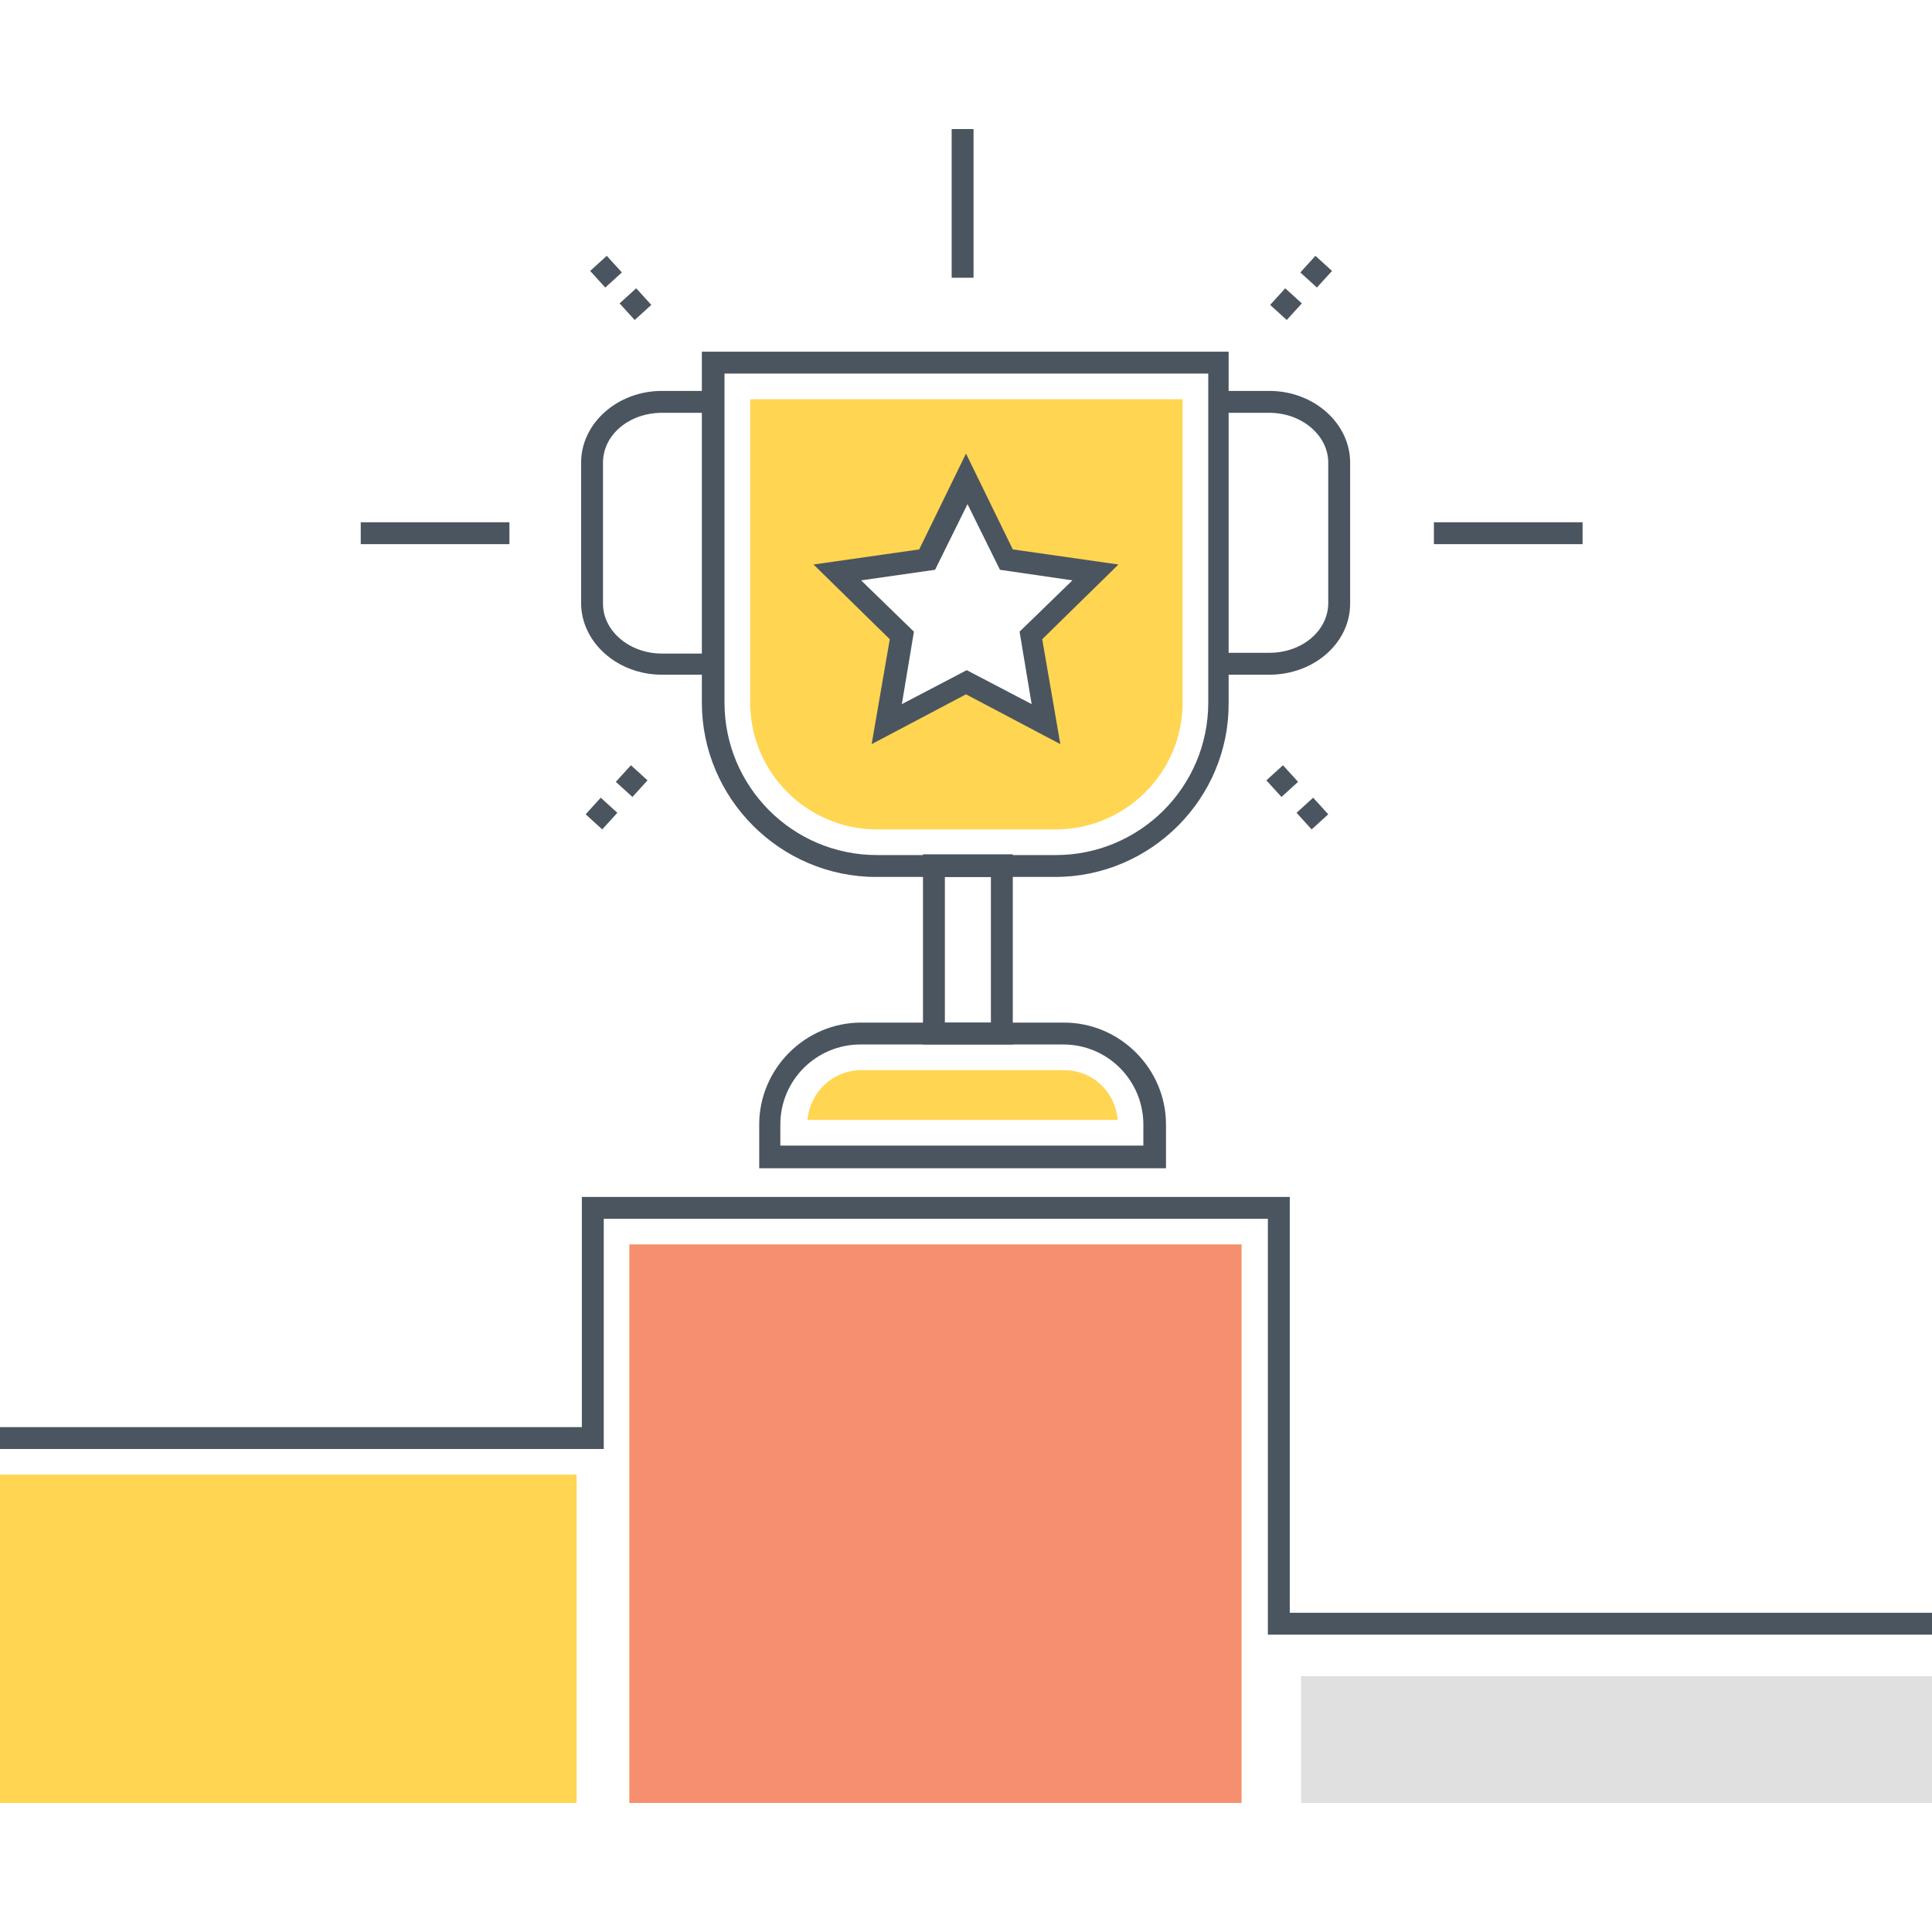 <?xml version="1.0" standalone="no"?><!DOCTYPE svg PUBLIC "-//W3C//DTD SVG 1.1//EN" "http://www.w3.org/Graphics/SVG/1.1/DTD/svg11.dtd"><svg t="1715662954104" class="icon" viewBox="0 0 1024 1024" version="1.1" xmlns="http://www.w3.org/2000/svg" p-id="7258" xmlns:xlink="http://www.w3.org/1999/xlink" width="200" height="200"><path d="M1024 866.4h-352v-220.4H320V768H0v-11.6h308.4v-122h375.2v220.4H1024z" fill="#4A555F" p-id="7259"></path><path d="M0 781.6h305.6v174H0z" fill="#FFD552" p-id="7260"></path><path d="M689.6 888.4H1024v67.2h-334.4z" fill="#E0E0E0" p-id="7261"></path><path d="M333.6 659.6h324.4v296H333.6z" fill="#FFD552" p-id="7262"></path><path d="M333.6 659.6h324.4v296H333.6z" fill="#F68F6F" p-id="7263"></path><path d="M618 619.2h-215.6V596c0-29.6 24.4-54 54-54H564c29.6 0 54 24.4 54 54v23.2z m-204-12h192V596c0-23.2-18.8-42.4-42.4-42.4H456c-23.2 0-42.4 18.8-42.4 42.4v11.2z" fill="#4A555F" p-id="7264"></path><path d="M428 593.6c1.2-14.8 13.6-26.4 28.4-26.4H564c15.2 0 27.2 11.6 28.4 26.4H428z" fill="#FFD552" p-id="7265"></path><path d="M536.8 553.6h-47.6v-100.8h47.6v100.8z m-36-11.6h24.4v-77.2h-24.4v77.2z" fill="#4A555F" p-id="7266"></path><path d="M559.2 464.8h-94.8c-50.8 0-92.4-41.6-92.4-92.4V186.4h279.2v186c0.4 50.8-41.2 92.4-92 92.4zM384 198v174.4c0 44.4 36 80.8 80.8 80.8h94.8c44.4 0 80.8-36 80.8-80.8V198H384z" fill="#4A555F" p-id="7267"></path><path d="M397.6 211.6v160.8c0 36.8 30 67.2 67.2 67.2h94.8c36.8 0 67.2-30 67.2-67.2V211.6H397.6z m148.4 125.2l8 47.2-42-22.4-42.4 22.4 8-47.2-34-33.2 47.2-6.8 21.2-42.8 21.2 42.8 47.2 6.8-34.4 33.2z" fill="#FFD552" p-id="7268"></path><path d="M672.8 357.6h-27.2v-11.6h27.2c17.2 0 31.2-11.6 31.2-26.4V245.2c0-14.4-14-26.4-31.2-26.4h-27.2v-11.6h27.2c23.6 0 42.8 17.2 42.8 38V320c0 20.8-19.2 37.6-42.8 37.6zM378 357.6h-27.2c-23.6 0-42.8-17.2-42.8-38V245.2c0-20.8 19.2-38 42.8-38h27.2v11.6h-27.2c-17.2 0-31.2 11.6-31.2 26.4V320c0 14.4 14 26.4 31.2 26.4h27.2v11.2zM562 394.4L512 368l-50 26.4 9.6-55.6-40.4-39.6 56-8 24.8-50.8 24.8 50.8 56 8-40.4 39.6 9.6 55.6z m-105.6-86.8l28 27.2-6.4 38.4 34.4-18 34.4 18-6.4-38.4 28-27.2-38.4-5.6-17.2-34.8-17.2 34.8-39.2 5.6zM504.4 68.4h11.6v78.8h-11.6zM760 276.8h78.8v11.6H760zM191.2 276.8h78.8v11.6H191.2zM682 169.6l-8.8-8 8-8.8 8.8 8-8 8.8z m16-17.2l-8.8-8 8-8.8 8.8 8-8 8.8zM336.4 169.6l-8-8.8 8.8-8 8 8.8-8.8 8z m-15.6-17.2l-8-8.8 8.8-8 8 8.8-8.8 8zM319.2 439.6l-8.8-8 8-8.8 8.8 8-8 8.8z m16-17.2l-8.8-8 8-8.8 8.8 8-8 8.8zM695.2 439.6l-8-8.8 8.8-8 8 8.8-8.8 8z m-16-17.2l-8-8.8 8.8-8 8 8.8-8.8 8z" fill="#4A555F" p-id="7269"></path></svg>